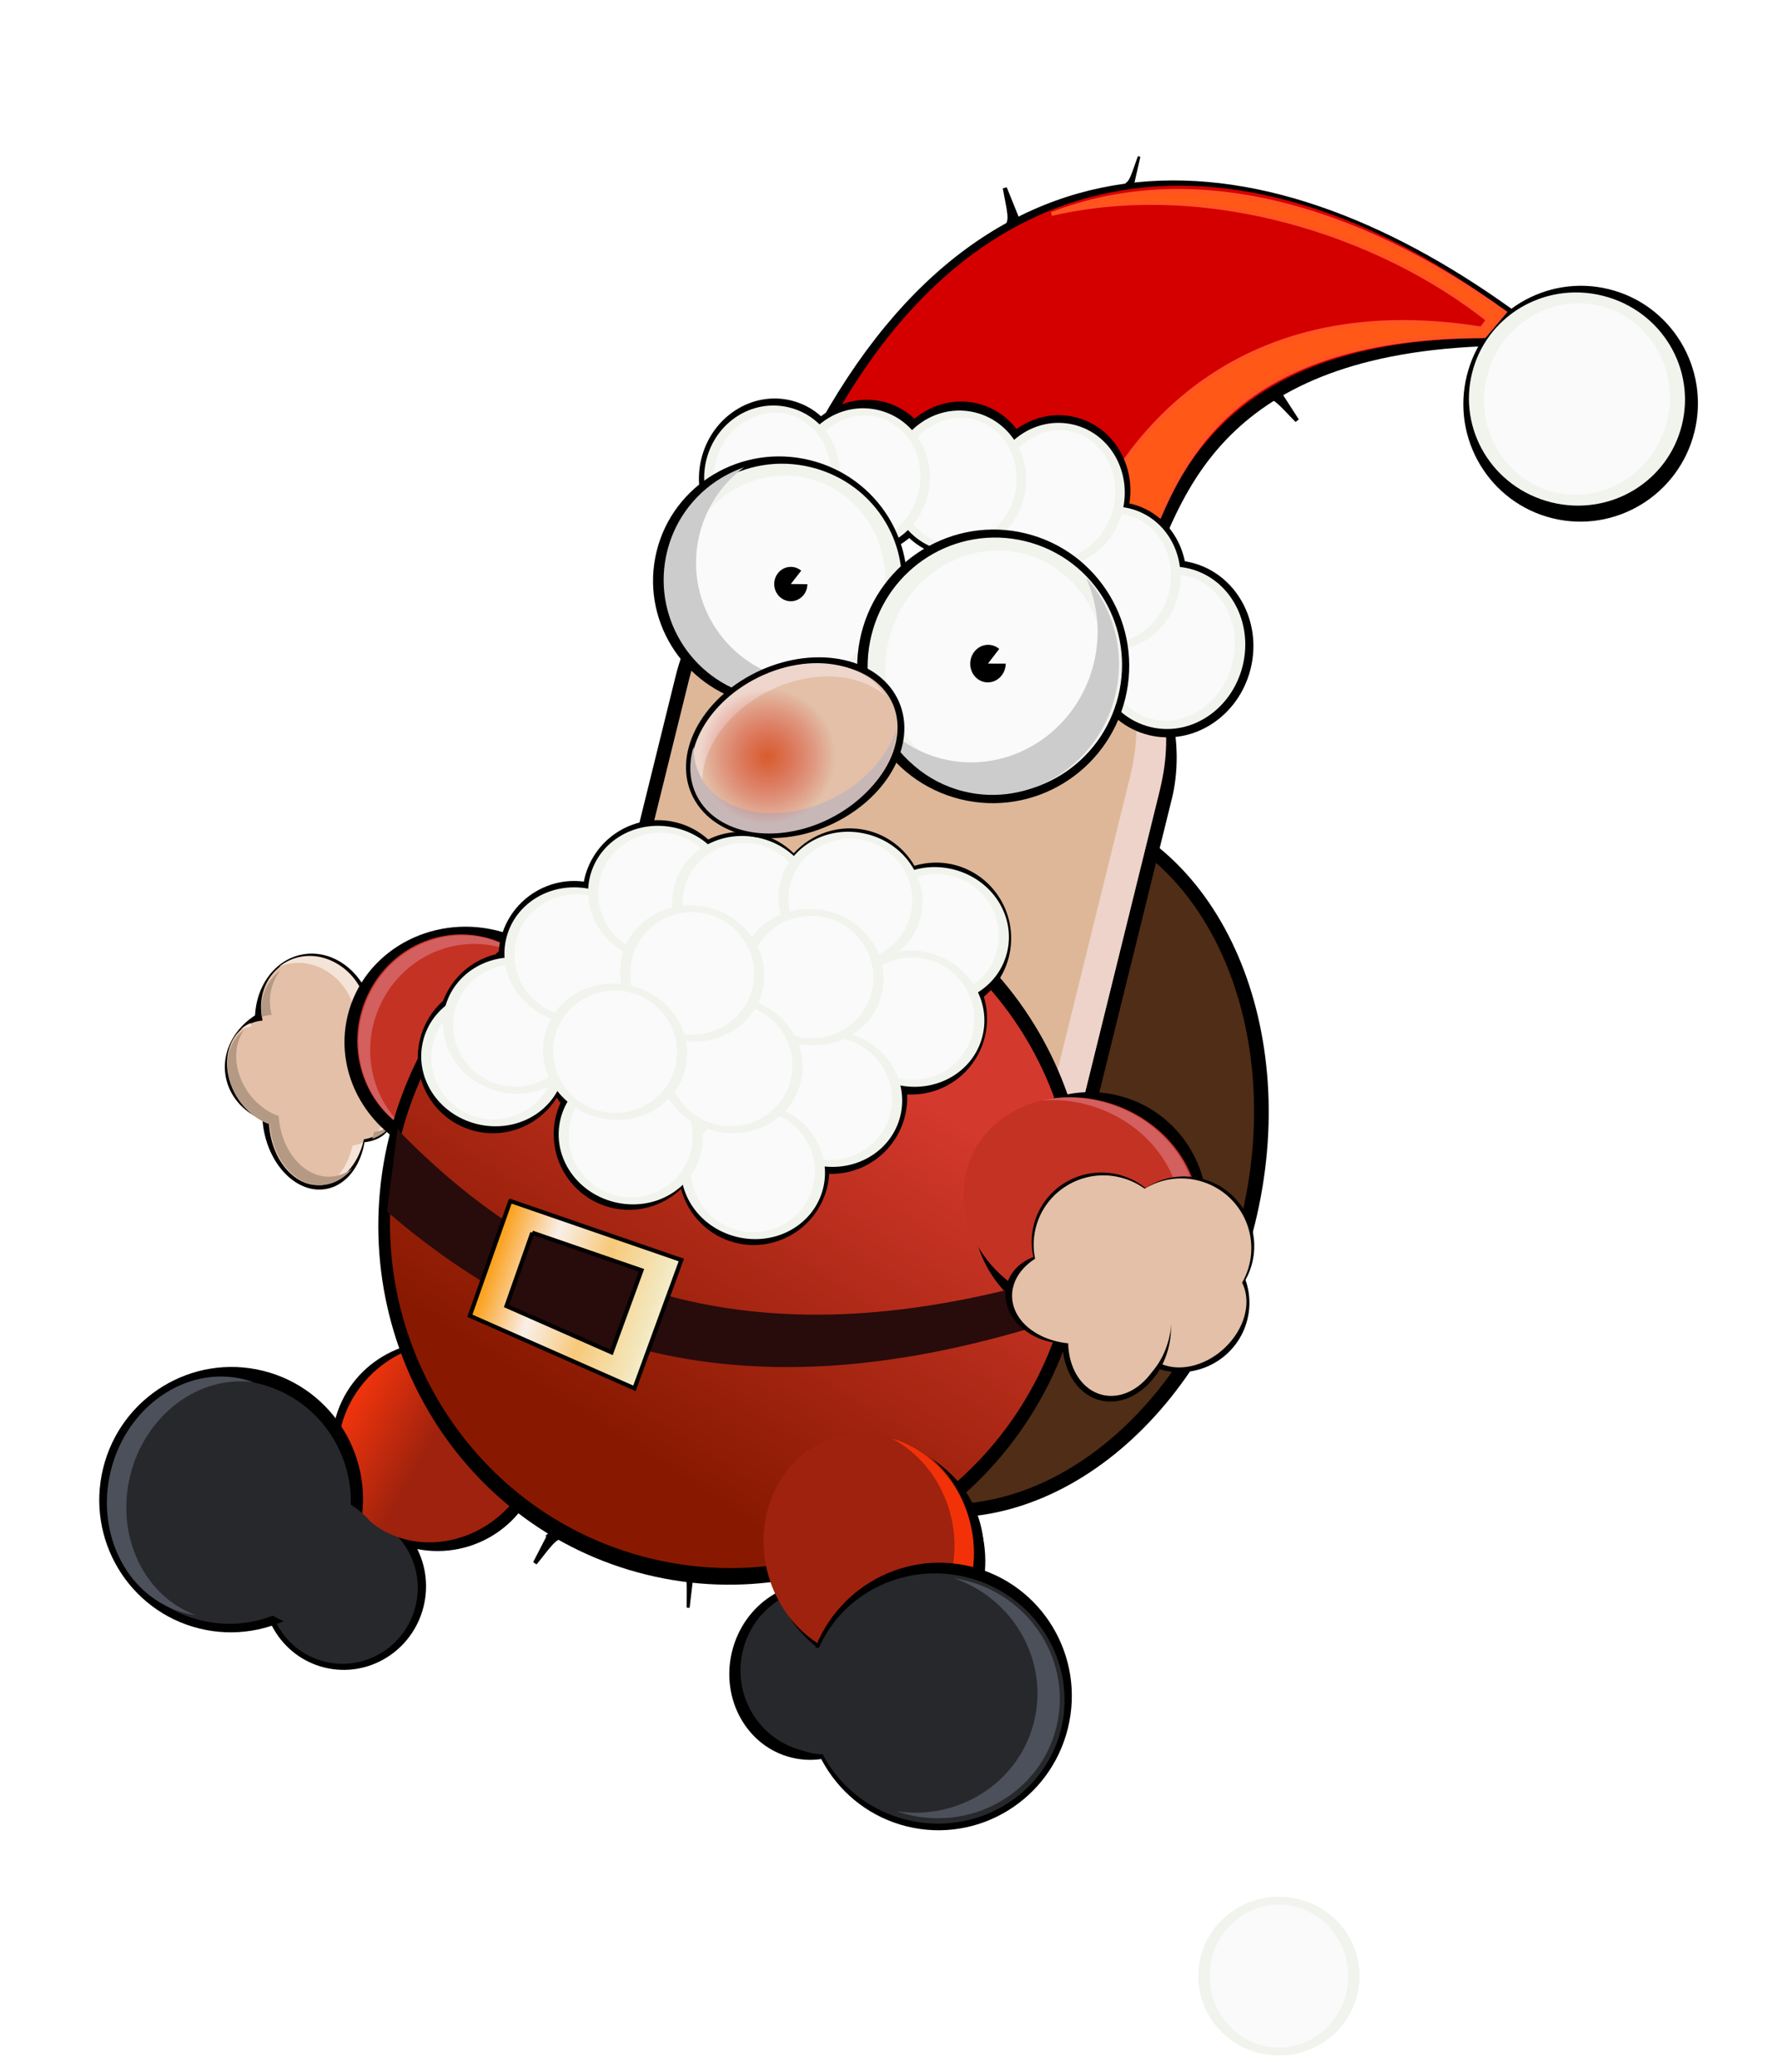 <?xml version="1.0" encoding="UTF-8" standalone="no"?>
<!-- Created with Inkscape (http://www.inkscape.org/) -->
<svg
    xmlns:inkscape="http://www.inkscape.org/namespaces/inkscape"
    xmlns:rdf="http://www.w3.org/1999/02/22-rdf-syntax-ns#"
    xmlns="http://www.w3.org/2000/svg"
    xmlns:sodipodi="http://sodipodi.sourceforge.net/DTD/sodipodi-0.dtd"
    xmlns:cc="http://creativecommons.org/ns#"
    xmlns:xlink="http://www.w3.org/1999/xlink"
    xmlns:dc="http://purl.org/dc/elements/1.1/"
    xmlns:svg="http://www.w3.org/2000/svg"
    xmlns:ns1="http://sozi.baierouge.fr"
    id="svg2"
    sodipodi:docname="weihnachtsmann.svg"
    viewBox="0 0 588.38 685.33"
    sodipodi:version="0.32"
    version="1.1"
    inkscape:output_extension="org.inkscape.output.svg.inkscape"
    inkscape:version="0.47 r22583"
  >
  <defs
      id="defs4"
    >
    <filter
        id="filter3412"
        height="1.694"
        width="1.629"
        color-interpolation-filters="sRGB"
        y="-.347"
        x="-.315"
        inkscape:collect="always"
      >
      <feGaussianBlur
          id="feGaussianBlur3414"
          stdDeviation="2.847"
          inkscape:collect="always"
      />
    </filter
    >
    <linearGradient
        id="linearGradient3077"
        y2="223.03"
        gradientUnits="userSpaceOnUse"
        x2="629.83"
        y1="215.6"
        x1="597.79"
        inkscape:collect="always"
      >
      <stop
          id="stop3548"
          style="stop-color:#9e220d"
          offset="0"
      />
      <stop
          id="stop3550"
          style="stop-color:#ec330d"
          offset="1"
      />
    </linearGradient
    >
    <linearGradient
        id="linearGradient3079"
        y2="255.14"
        gradientUnits="userSpaceOnUse"
        x2="580.13"
        y1="197.16"
        x1="608.62"
        inkscape:collect="always"
      >
      <stop
          id="stop3369"
          style="stop-color:#d4392d"
          offset="0"
      />
      <stop
          id="stop3371"
          style="stop-color:#881900"
          offset="1"
      />
    </linearGradient
    >
    <linearGradient
        id="linearGradient3081"
        y2="367.9"
        gradientUnits="userSpaceOnUse"
        x2="419.07"
        y1="363.97"
        x1="374.5"
        inkscape:collect="always"
      >
      <stop
          id="stop3566"
          style="stop-color:#fba220"
          offset="0"
      />
      <stop
          id="stop3574"
          style="stop-color:#f9efe9"
          offset=".282"
      />
      <stop
          id="stop3572"
          style="stop-color:#f7c97a"
          offset=".579"
      />
      <stop
          id="stop3568"
          style="stop-color:#f3f1d4"
          offset="1"
      />
    </linearGradient
    >
    <radialGradient
        id="radialGradient3083"
        gradientUnits="userSpaceOnUse"
        cy="276.82"
        cx="530.08"
        gradientTransform="matrix(1 7.3477e-8 -6.6642e-8 .907 0 25.75)"
        r="10.859"
        inkscape:collect="always"
      >
      <stop
          id="stop3306"
          style="stop-color:#d43800"
          offset="0"
      />
      <stop
          id="stop3308"
          style="stop-color:#d40000;stop-opacity:0"
          offset="1"
      />
    </radialGradient
    >
  </defs
  >
  <sodipodi:namedview
      id="base"
      bordercolor="#666666"
      inkscape:pageshadow="2"
      inkscape:window-y="26"
      pagecolor="#ffffff"
      inkscape:window-height="726"
      inkscape:window-maximized="1"
      inkscape:zoom="0.70000001"
      inkscape:window-x="0"
      showgrid="false"
      borderopacity="1.0"
      inkscape:current-layer="layer1"
      inkscape:cx="349.80618"
      inkscape:cy="330.88699"
      inkscape:window-width="1280"
      inkscape:pageopacity="0.0"
      inkscape:document-units="px"
  />
  <g
      id="layer1"
      inkscape:label="Ebene 1"
      inkscape:groupmode="layer"
      transform="translate(-100.8 -46.468)"
    >
    <path
        id="path3271"
        sodipodi:rx="35.607876"
        sodipodi:ry="52.527931"
        style="stroke-linejoin:round;stroke:#f1f3ed;stroke-linecap:round;stroke-width:5.423;fill:#fafafb"
        sodipodi:type="arc"
        d="m629.83 223.03c0 29.01-15.942 52.528-35.608 52.528s-35.608-23.518-35.608-52.528 15.942-52.528 35.608-52.528 35.608 23.518 35.608 52.528z"
        transform="matrix(.696 0 0 .475 110.2 594.15)"
        sodipodi:cy="223.02695"
        sodipodi:cx="594.22223"
    />
    <g
        id="g3435"
        transform="matrix(1.328 .328 -.328 1.328 -268.85 -253.17)"
      >
      <path
          id="path2453"
          sodipodi:rx="35.607876"
          sodipodi:ry="52.527931"
          style="fill:#000000"
          sodipodi:type="arc"
          d="m629.83 223.03c0 29.01-15.942 52.528-35.608 52.528s-35.608-23.518-35.608-52.528 15.942-52.528 35.608-52.528 35.608 23.518 35.608 52.528z"
          transform="matrix(.796 0 0 .543 236.3 29.89)"
          sodipodi:cy="223.02695"
          sodipodi:cx="594.22223"
      />
      <path
          id="path2475"
          sodipodi:nodetypes="ccccc"
          style="fill-rule:evenodd;stroke:#000000;stroke-width:1px;fill:#000000"
          d="m530.32 207.87c21.367-93.36 90.538-102.57 160.61-73.236l-2.525 6.566c-65.956 16.969-67.583 53.113-70.711 75.256l-87.378-8.586z"
      />
      <path
          id="path2482"
          sodipodi:nodetypes="ccccc"
          style="fill-rule:evenodd;stroke:#d40000;stroke-width:.935px;fill:#d40000"
          d="m533.33 205.78c19.965-87.263 86.617-99.435 152.09-72.016l-3.37 7.155c-61.627 15.861-64.158 52.188-67.08 72.886l-81.644-8.025z"
      />
      <path
          id="path2484"
          style="fill-rule:evenodd;stroke:#ff5324;stroke-width:.913px;fill:#ff5817"
          d="m625.9 121.48c-19.064 0.234-36.793 5.134-51.79 15.655 34.62-17.515 78.391-14.235 108.55-0.421l-1 2.374c-62.846 5.217-77.854 50.054-81.044 69.802l15.127 1.412c2.923-19.75 5.435-54.427 67.073-69.561l3.376-6.821c-20.465-8.176-41.057-12.676-60.291-12.44z"
      />
      <path
          id="path2489"
          sodipodi:rx="35.607876"
          sodipodi:ry="52.527931"
          style="stroke-linejoin:round;stroke:#f1f3ed;stroke-linecap:round;stroke-width:5.423;fill:#fafafb"
          sodipodi:type="arc"
          d="m629.83 223.03c0 29.01-15.942 52.528-35.608 52.528s-35.608-23.518-35.608-52.528 15.942-52.528 35.608-52.528 35.608 23.518 35.608 52.528z"
          transform="matrix(.682 0 0 .466 302.91 46.179)"
          sodipodi:cy="223.02695"
          sodipodi:cx="594.22223"
      />
      <path
          id="path3269"
          sodipodi:rx="35.607876"
          sodipodi:ry="52.527931"
          style="stroke:#000000;stroke-width:1.936;fill:#502d16"
          sodipodi:type="arc"
          d="m629.83 223.03c0 29.01-15.942 52.528-35.608 52.528s-35.608-23.518-35.608-52.528 15.942-52.528 35.608-52.528 35.608 23.518 35.608 52.528z"
          transform="matrix(1.843 0 0 1.647 -482.16 -4.849)"
          sodipodi:cy="223.02695"
          sodipodi:cx="594.22223"
      />
      <g
          id="g3339"
          transform="matrix(1.153 0 0 1 -84.405 0)"
        >
        <rect
            id="rect3332"
            style="stroke-linejoin:round;stroke:#000000;stroke-linecap:round;stroke-width:2.9;fill:#deb798"
            rx="13.571"
            ry="27.857"
            height="155.71"
            width="104.29"
            y="239.51"
            x="519.29"
        />
        <path
            id="rect3334"
            style="stroke-width:0;fill:#eed3ca"
            d="m606.75 238.08c5.061 3.691 8.664 14.112 8.664 26.438v100c0 15.433-5.681 27.844-12.747 27.844h-69.844c1.276 0.93 2.63 1.438 4.053 1.438h72.517c7.066 0 12.747-12.442 12.747-27.875v-100c0-15.433-5.681-27.844-12.747-27.844h-2.643z"
        />
      </g
      >
      <g
          id="g3283"
          transform="translate(200.52 3.03)"
        >
        <path
            id="path2465"
            sodipodi:rx="35.607876"
            sodipodi:ry="52.527931"
            style="fill:#000000"
            sodipodi:type="arc"
            d="m629.83 223.03c0 29.01-15.942 52.528-35.608 52.528s-35.608-23.518-35.608-52.528 15.942-52.528 35.608-52.528 35.608 23.518 35.608 52.528z"
            transform="matrix(.564 0 0 .409 91.461 138.09)"
            sodipodi:cy="223.02695"
            sodipodi:cx="594.22223"
        />
        <path
            id="path3273"
            sodipodi:rx="35.607876"
            sodipodi:ry="52.527931"
            style="fill:#000000"
            sodipodi:type="arc"
            d="m629.83 223.03c0 29.01-15.942 52.528-35.608 52.528s-35.608-23.518-35.608-52.528 15.942-52.528 35.608-52.528 35.608 23.518 35.608 52.528z"
            transform="matrix(.498 0 0 .359 95.064 119.21)"
            sodipodi:cy="223.02695"
            sodipodi:cx="594.22223"
        />
        <path
            id="path3275"
            sodipodi:rx="35.607876"
            sodipodi:ry="52.527931"
            style="fill:#000000"
            sodipodi:type="arc"
            d="m629.83 223.03c0 29.01-15.942 52.528-35.608 52.528s-35.608-23.518-35.608-52.528 15.942-52.528 35.608-52.528 35.608 23.518 35.608 52.528z"
            transform="matrix(.498 0 0 .359 71.326 121.67)"
            sodipodi:cy="223.02695"
            sodipodi:cx="594.22223"
        />
        <path
            id="path3277"
            sodipodi:rx="35.607876"
            sodipodi:ry="52.527931"
            style="fill:#000000"
            sodipodi:type="arc"
            d="m629.83 223.03c0 29.01-15.942 52.528-35.608 52.528s-35.608-23.518-35.608-52.528 15.942-52.528 35.608-52.528 35.608 23.518 35.608 52.528z"
            transform="matrix(.498 0 0 .359 49.103 126.72)"
            sodipodi:cy="223.02695"
            sodipodi:cx="594.22223"
        />
        <path
            id="path3279"
            sodipodi:rx="35.607876"
            sodipodi:ry="52.527931"
            style="fill:#000000"
            sodipodi:type="arc"
            d="m629.83 223.03c0 29.01-15.942 52.528-35.608 52.528s-35.608-23.518-35.608-52.528 15.942-52.528 35.608-52.528 35.608 23.518 35.608 52.528z"
            transform="matrix(.498 0 0 .359 27.384 131.77)"
            sodipodi:cy="223.02695"
            sodipodi:cx="594.22223"
        />
        <path
            id="path3281"
            sodipodi:rx="35.607876"
            sodipodi:ry="52.527931"
            style="fill:#000000"
            sodipodi:type="arc"
            d="m629.83 223.03c0 29.01-15.942 52.528-35.608 52.528s-35.608-23.518-35.608-52.528 15.942-52.528 35.608-52.528 35.608 23.518 35.608 52.528z"
            transform="matrix(.498 0 0 .359 113.25 136.32)"
            sodipodi:cy="223.02695"
            sodipodi:cx="594.22223"
        />
      </g
      >
      <path
          id="path3291"
          sodipodi:rx="35.607876"
          sodipodi:ry="52.527931"
          style="stroke-linejoin:round;stroke:#f1f3ed;stroke-linecap:round;stroke-width:5.423;fill:#fafafb"
          sodipodi:type="arc"
          d="m629.83 223.03c0 29.01-15.942 52.528-35.608 52.528s-35.608-23.518-35.608-52.528 15.942-52.528 35.608-52.528 35.608 23.518 35.608 52.528z"
          transform="matrix(.474 0 0 .357 345.34 152.49)"
          sodipodi:cy="223.02695"
          sodipodi:cx="594.22223"
      />
      <path
          id="path3293"
          sodipodi:rx="35.607876"
          sodipodi:ry="52.527931"
          style="stroke-linejoin:round;stroke:#f1f3ed;stroke-linecap:round;stroke-width:5.423;fill:#fafafb"
          sodipodi:type="arc"
          d="m629.83 223.03c0 29.01-15.942 52.528-35.608 52.528s-35.608-23.518-35.608-52.528 15.942-52.528 35.608-52.528 35.608 23.518 35.608 52.528z"
          transform="matrix(.428 0 0 .316 355.19 148.71)"
          sodipodi:cy="223.02695"
          sodipodi:cx="594.22223"
      />
      <path
          id="path3295"
          sodipodi:rx="35.607876"
          sodipodi:ry="52.527931"
          style="stroke-linejoin:round;stroke:#f1f3ed;stroke-linecap:round;stroke-width:5.423;fill:#fafafb"
          sodipodi:type="arc"
          d="m629.83 223.03c0 29.01-15.942 52.528-35.608 52.528s-35.608-23.518-35.608-52.528 15.942-52.528 35.608-52.528 35.608 23.518 35.608 52.528z"
          transform="matrix(.428 0 0 .316 337.26 132.29)"
          sodipodi:cy="223.02695"
          sodipodi:cx="594.22223"
      />
      <path
          id="path3297"
          sodipodi:rx="35.607876"
          sodipodi:ry="52.527931"
          style="stroke-linejoin:round;stroke:#f1f3ed;stroke-linecap:round;stroke-width:5.423;fill:#fafafb"
          sodipodi:type="arc"
          d="m629.83 223.03c0 29.01-15.942 52.528-35.608 52.528s-35.608-23.518-35.608-52.528 15.942-52.528 35.608-52.528 35.608 23.518 35.608 52.528z"
          transform="matrix(.428 0 0 .31 313.35 136.14)"
          sodipodi:cy="223.02695"
          sodipodi:cx="594.22223"
      />
      <path
          id="path3299"
          sodipodi:rx="35.607876"
          sodipodi:ry="52.527931"
          style="stroke-linejoin:round;stroke:#f1f3ed;stroke-linecap:round;stroke-width:5.423;fill:#fafafb"
          sodipodi:type="arc"
          d="m629.83 223.03c0 29.01-15.942 52.528-35.608 52.528s-35.608-23.518-35.608-52.528 15.942-52.528 35.608-52.528 35.608 23.518 35.608 52.528z"
          transform="matrix(.428 0 0 .31 290.62 141.19)"
          sodipodi:cy="223.02695"
          sodipodi:cx="594.22223"
      />
      <path
          id="path3301"
          sodipodi:rx="35.607876"
          sodipodi:ry="52.527931"
          style="stroke-linejoin:round;stroke:#f1f3ed;stroke-linecap:round;stroke-width:5.423;fill:#fafafb"
          sodipodi:type="arc"
          d="m629.83 223.03c0 29.01-15.942 52.528-35.608 52.528s-35.608-23.518-35.608-52.528 15.942-52.528 35.608-52.528 35.608 23.518 35.608 52.528z"
          transform="matrix(.428 0 0 .31 269.41 145.74)"
          sodipodi:cy="223.02695"
          sodipodi:cx="594.22223"
      />
      <path
          id="path2457"
          sodipodi:rx="35.607876"
          sodipodi:ry="52.527931"
          style="fill:#000000"
          sodipodi:type="arc"
          d="m629.83 223.03c0 29.01-15.942 52.528-35.608 52.528s-35.608-23.518-35.608-52.528 15.942-52.528 35.608-52.528 35.608 23.518 35.608 52.528z"
          transform="matrix(.863 0 0 .576 18.88 110.72)"
          sodipodi:cy="223.02695"
          sodipodi:cx="594.22223"
      />
      <path
          id="path3318"
          sodipodi:rx="35.607876"
          sodipodi:ry="52.527931"
          style="stroke-linejoin:round;stroke:#f1f3ed;stroke-linecap:round;stroke-width:5.423;fill:#fafafb"
          sodipodi:type="arc"
          d="m629.83 223.03c0 29.01-15.942 52.528-35.608 52.528s-35.608-23.518-35.608-52.528 15.942-52.528 35.608-52.528 35.608 23.518 35.608 52.528z"
          transform="matrix(.75 0 0 .513 86.698 124.45)"
          sodipodi:cy="223.02695"
          sodipodi:cx="594.22223"
      />
      <path
          id="path3320"
          sodipodi:rx="4.2931485"
          sodipodi:ry="4.5456867"
          style="stroke-width:0;fill:#000000"
          sodipodi:type="arc"
          d="m586.89 244.15c0.181 2.503-1.589 4.688-3.953 4.88-2.364 0.192-4.427-1.682-4.608-4.185-0.181-2.503 1.589-4.688 3.953-4.88 0.968-0.079 1.933 0.193 2.736 0.769l-2.408 3.763z"
          transform="matrix(.923 -.144 .147 .902 -39.331 102.48)"
          sodipodi:cy="244.49269"
          sodipodi:cx="582.60547"
          sodipodi:end="11.59114"
          sodipodi:start="6.2067579"
      />
      <path
          id="path2455"
          sodipodi:rx="35.607876"
          sodipodi:ry="52.527931"
          style="fill:#000000"
          sodipodi:type="arc"
          d="m629.83 223.03c0 29.01-15.942 52.528-35.608 52.528s-35.608-23.518-35.608-52.528 15.942-52.528 35.608-52.528 35.608 23.518 35.608 52.528z"
          transform="matrix(.923 0 0 .63 38.174 106.2)"
          sodipodi:cy="223.02695"
          sodipodi:cx="594.22223"
      />
      <path
          id="path3307"
          sodipodi:rx="35.607876"
          sodipodi:ry="52.527931"
          style="stroke-linejoin:round;stroke:#f1f3ed;stroke-linecap:round;stroke-width:5.423;fill:#fafafb"
          sodipodi:type="arc"
          d="m629.83 223.03c0 29.01-15.942 52.528-35.608 52.528s-35.608-23.518-35.608-52.528 15.942-52.528 35.608-52.528 35.608 23.518 35.608 52.528z"
          transform="matrix(.802 0 0 .561 110.42 121.34)"
          sodipodi:cy="223.02695"
          sodipodi:cx="594.22223"
      />
      <path
          id="path3311"
          style="stroke-width:0;fill:#cccccc"
          d="m603.25 220.49c4.26 5.376 6.824 12.264 6.824 19.764-0 17.183-13.441 31.115-29.988 31.115-5.978 0-11.563-1.814-16.241-4.949 5.5 6.919 13.823 11.35 23.131 11.351 16.548 0 29.988-13.965 29.988-31.148 0-10.959-5.464-20.585-13.715-26.133z"
      />
      <path
          id="path3316"
          sodipodi:rx="4.2931485"
          sodipodi:ry="4.5456867"
          style="stroke-width:0;fill:#000000"
          sodipodi:type="arc"
          d="m586.89 244.15c0.181 2.503-1.589 4.688-3.953 4.88-2.364 0.192-4.427-1.682-4.608-4.185-0.181-2.503 1.589-4.688 3.953-4.88 0.968-0.079 1.933 0.193 2.736 0.769l-2.408 3.763z"
          transform="matrix(.987 -.158 .158 .987 -28.413 97.095)"
          sodipodi:cy="244.49269"
          sodipodi:cx="582.60547"
          sodipodi:end="11.59114"
          sodipodi:start="6.2067579"
      />
      <path
          id="path3327"
          style="stroke-width:0;fill:#cccccc"
          d="m516.6 214.44c-4.088 4.974-6.549 11.346-6.549 18.286 0 15.898 12.898 28.787 28.778 28.787 5.737 0 11.097-1.679 15.586-4.579-5.278 6.402-13.265 10.501-22.198 10.501-15.88 0-28.778-12.92-28.778-28.817 0-10.139 5.244-19.045 13.161-24.177z"
      />
      <g
          id="g3630"
          transform="matrix(.916 -0.401 0.401 .916 -111.99 230.27)"
        >
        <path
            id="path3622"
            sodipodi:rx="35.607876"
            sodipodi:ry="52.527931"
            style="fill:#000000"
            sodipodi:type="arc"
            d="m629.83 223.03c0 29.01-15.942 52.528-35.608 52.528s-35.608-23.518-35.608-52.528 15.942-52.528 35.608-52.528 35.608 23.518 35.608 52.528z"
            transform="matrix(.404 0 0 .32 217.09 281.01)"
            sodipodi:cy="223.02695"
            sodipodi:cx="594.22223"
        />
        <path
            id="path3624"
            sodipodi:rx="35.607876"
            sodipodi:ry="52.527931"
            style="fill:#000000"
            sodipodi:type="arc"
            d="m629.83 223.03c0 29.01-15.942 52.528-35.608 52.528s-35.608-23.518-35.608-52.528 15.942-52.528 35.608-52.528 35.608 23.518 35.608 52.528z"
            transform="matrix(.475 0 0 .281 168.38 298.74)"
            sodipodi:cy="223.02695"
            sodipodi:cx="594.22223"
        />
        <path
            id="path3626"
            sodipodi:rx="35.607876"
            sodipodi:ry="52.527931"
            style="fill:#000000"
            sodipodi:type="arc"
            d="m629.83 223.03c0 29.01-15.942 52.528-35.608 52.528s-35.608-23.518-35.608-52.528 15.942-52.528 35.608-52.528 35.608 23.518 35.608 52.528z"
            transform="matrix(.347 0 0 .32 246.76 304.25)"
            sodipodi:cy="223.02695"
            sodipodi:cx="594.22223"
        />
        <path
            id="path3628"
            sodipodi:rx="35.607876"
            sodipodi:ry="52.527931"
            style="fill:#000000"
            sodipodi:type="arc"
            d="m629.83 223.03c0 29.01-15.942 52.528-35.608 52.528s-35.608-23.518-35.608-52.528 15.942-52.528 35.608-52.528 35.608 23.518 35.608 52.528z"
            transform="matrix(.182 -.208 .241 .21 295.98 446.36)"
            sodipodi:cy="223.02695"
            sodipodi:cx="594.22223"
        />
      </g
      >
      <path
          id="path2522"
          style="fill:#e3c0a7"
          d="m445.91 354.09c-3.288 0.028-6.454 1.311-8.75 3.844-3.524 3.887-3.922 9.587-1.469 14.281-5.371 1.789-7.748 7.76-5.281 13.938 2.185 5.473 7.47 9.402 12.75 9.906 2.505 8.083 9.314 13.22 15.406 11.5 4.96-1.4 7.964-6.919 7.781-13.344 5.612-2.27 8.311-10.097 6.062-18.062-2.016-7.139-7.362-12.08-12.75-12.312-1.592-4.225-4.987-7.447-8.844-8.844-0.233-0.091-0.452-0.173-0.688-0.25-0.041-0.012-0.084-0.019-0.125-0.031-1.344-0.426-2.731-0.637-4.094-0.625z"
      />
      <path
          id="path3308"
          style="fill:#f4e3d7"
          d="m445.88 353.95c-3.288 0.028-6.454 1.311-8.75 3.844-0.255 0.281-0.496 0.576-0.719 0.875 2.077-1.587 4.589-2.416 7.188-2.438 1.363-0.011 2.749 0.199 4.094 0.625 0.041 0.012 0.084 0.019 0.125 0.031 0.236 0.077 0.454 0.159 0.688 0.25 3.857 1.397 7.252 4.619 8.844 8.844 5.388 0.233 10.734 5.173 12.75 12.312 1.594 5.645 0.683 11.204-1.969 14.781 4.349-3.077 6.24-10.014 4.25-17.062-2.016-7.139-7.362-12.08-12.75-12.312-1.592-4.225-4.987-7.447-8.844-8.844-0.233-0.091-0.452-0.173-0.688-0.25-0.041-0.012-0.084-0.019-0.125-0.031-1.344-0.426-2.731-0.637-4.094-0.625zm-12.906 19.562c-0.737 0.567-1.387 1.241-1.906 2 0.691-0.475 1.464-0.874 2.312-1.156-0.147-0.281-0.28-0.556-0.406-0.844zm33.344 21.5c-0.693 0.557-1.456 1.01-2.281 1.344 0.107 3.773-0.908 7.221-2.75 9.719 3.079-2.203 4.941-6.324 5.031-11.062z"
      />
      <path
          id="path2533"
          style="fill:#b49984"
          d="m436.95 359.39c-2.768 3.379-3.27 7.937-1.666 11.999 0.663-0.428 1.398-0.781 2.2-1.041-1.873-3.49-2.087-7.541-0.534-10.959zm-5.061 16.101c-2.343 2.703-2.977 6.795-1.258 10.989 2.198 5.361 7.515 9.21 12.826 9.704 2.52 7.918 9.369 12.95 15.498 11.265 2.847-0.783 5.046-2.898 6.382-5.724-1.271 1.561-2.907 2.713-4.841 3.245-6.129 1.685-12.978-3.347-15.498-11.265-5.311-0.494-10.628-4.343-12.826-9.704-1.251-3.052-1.272-6.06-0.283-8.51zm40.396 13.408c-1.071 1.339-2.397 2.384-3.961 3 0.017 0.585-0.026 1.147-0.063 1.714 1.727-1.076 3.094-2.705 4.024-4.714z"
      />
      <g
          id="g3414"
          transform="matrix(1.063 0 0 1 35.092 -12)"
        >
        <path
            id="path3349"
            sodipodi:rx="35.607876"
            sodipodi:ry="52.527931"
            style="fill:#000000"
            sodipodi:type="arc"
            d="m629.83 223.03c0 29.01-15.942 52.528-35.608 52.528s-35.608-23.518-35.608-52.528 15.942-52.528 35.608-52.528 35.608 23.518 35.608 52.528z"
            transform="matrix(.796 0 0 .543 -49.296 256.91)"
            sodipodi:cy="223.02695"
            sodipodi:cx="594.22223"
        />
        <g
            id="g3408"
            inkscape:transform-center-x="-151.51324"
            inkscape:transform-center-y="48.66808"
            transform="matrix(-.902 -.186 .169 -.956 723.36 970.16)"
          >
          <path
              id="path3410"
              sodipodi:rx="35.607876"
              sodipodi:ry="52.527931"
              style="fill:#c43223"
              sodipodi:type="arc"
              d="m629.83 223.03c0 29.01-15.942 52.528-35.608 52.528s-35.608-23.518-35.608-52.528 15.942-52.528 35.608-52.528 35.608 23.518 35.608 52.528z"
              transform="matrix(.706 0 0 .496 15.767 425.03)"
              sodipodi:cy="223.02695"
              sodipodi:cx="594.22223"
          />
          <path
              id="path3412"
              style="fill:#d35f5f"
              d="m438.02 509.74c10.674 3.003 18.531 13.116 18.531 25.125-0 14.372-11.258 26.031-25.125 26.031-1.029 0-2.034-0.063-3.031-0.188 2.101 0.591 4.313 0.906 6.594 0.906 13.867 0 25.125-11.659 25.125-26.031 0-13.31-9.653-24.292-22.094-25.844z"
          />
        </g
        >
      </g
      >
      <path
          id="path3385"
          sodipodi:rx="35.607876"
          sodipodi:ry="52.527931"
          style="fill:#000000"
          sodipodi:type="arc"
          d="m629.83 223.03c0 29.01-15.942 52.528-35.608 52.528s-35.608-23.518-35.608-52.528 15.942-52.528 35.608-52.528 35.608 23.518 35.608 52.528z"
          transform="matrix(.716 0 0 .482 75.884 354.53)"
          sodipodi:cy="223.02695"
          sodipodi:cx="594.22223"
      />
      <path
          id="path2473"
          sodipodi:rx="35.607876"
          sodipodi:ry="52.527931"
          style="fill:#000000"
          sodipodi:type="arc"
          d="m629.83 223.03c0 29.01-15.942 52.528-35.608 52.528s-35.608-23.518-35.608-52.528 15.942-52.528 35.608-52.528 35.608 23.518 35.608 52.528z"
          transform="matrix(.554 0 0 .382 158.52 415.24)"
          sodipodi:cy="223.02695"
          sodipodi:cx="594.22223"
      />
      <path
          id="path3442"
          sodipodi:rx="35.607876"
          sodipodi:ry="52.527931"
          style="fill:#27282c"
          sodipodi:type="arc"
          d="m629.83 223.03c0 29.01-15.942 52.528-35.608 52.528s-35.608-23.518-35.608-52.528 15.942-52.528 35.608-52.528 35.608 23.518 35.608 52.528z"
          transform="matrix(.508 0 0 .348 185.58 423.21)"
          sodipodi:cy="223.02695"
          sodipodi:cx="594.22223"
      />
      <path
          id="path3539"
          sodipodi:rx="35.607876"
          sodipodi:ry="52.527931"
          style="fill:url(#linearGradient3077)"
          sodipodi:type="arc"
          d="m629.83 223.03c0 29.01-15.942 52.528-35.608 52.528s-35.608-23.518-35.608-52.528 15.942-52.528 35.608-52.528 35.608 23.518 35.608 52.528z"
          transform="matrix(-.543 -.354 -.261 .403 882.25 581.56)"
          sodipodi:cy="223.02695"
          sodipodi:cx="594.22223"
      />
      <path
          id="path2459"
          sodipodi:rx="35.607876"
          sodipodi:ry="52.527931"
          style="fill:#000000"
          sodipodi:type="arc"
          d="m629.83 223.03c0 29.01-15.942 52.528-35.608 52.528s-35.608-23.518-35.608-52.528 15.942-52.528 35.608-52.528 35.608 23.518 35.608 52.528z"
          transform="matrix(2.406 0 0 1.676 -871.9 18.2)"
          sodipodi:cy="223.02695"
          sodipodi:cx="594.22223"
      />
      <path
          id="path3345"
          sodipodi:rx="35.607876"
          sodipodi:ry="52.527931"
          style="fill:url(#linearGradient3079)"
          sodipodi:type="arc"
          d="m629.83 223.03c0 29.01-15.942 52.528-35.608 52.528s-35.608-23.518-35.608-52.528 15.942-52.528 35.608-52.528 35.608 23.518 35.608 52.528z"
          transform="matrix(2.325 0 0 1.601 -823.93 34.827)"
          sodipodi:cy="223.02695"
          sodipodi:cx="594.22223"
      />
      <path
          id="path3347"
          sodipodi:rx="35.607876"
          sodipodi:ry="52.527931"
          style="fill:#000000"
          sodipodi:type="arc"
          d="m629.83 223.03c0 29.01-15.942 52.528-35.608 52.528s-35.608-23.518-35.608-52.528 15.942-52.528 35.608-52.528 35.608 23.518 35.608 52.528z"
          transform="matrix(.796 0 0 .543 167.85 247.63)"
          sodipodi:cy="223.02695"
          sodipodi:cx="594.22223"
      />
      <path
          id="path3383"
          sodipodi:rx="35.607876"
          sodipodi:ry="52.527931"
          style="fill:#000000"
          sodipodi:type="arc"
          d="m629.83 223.03c0 29.01-15.942 52.528-35.608 52.528s-35.608-23.518-35.608-52.528 15.942-52.528 35.608-52.528 35.608 23.518 35.608 52.528z"
          transform="matrix(.726 0 0 .489 179.21 351.95)"
          sodipodi:cy="223.02695"
          sodipodi:cx="594.22223"
      />
      <g
          id="g3394"
          inkscape:transform-center-x="166.58577"
          inkscape:transform-center-y="87.913983"
          transform="matrix(0.903 -.594 .683 .785 -120.48 205.85)"
        >
        <path
            id="path3387"
            sodipodi:rx="35.607876"
            sodipodi:ry="52.527931"
            style="fill:#c43223"
            sodipodi:type="arc"
            d="m629.83 223.03c0 29.01-15.942 52.528-35.608 52.528s-35.608-23.518-35.608-52.528 15.942-52.528 35.608-52.528 35.608 23.518 35.608 52.528z"
            transform="matrix(.706 0 0 .496 15.767 425.03)"
            sodipodi:cy="223.02695"
            sodipodi:cx="594.22223"
        />
        <path
            id="path3389"
            style="fill:#d35f5f"
            d="m438.02 509.74c10.674 3.003 18.531 13.116 18.531 25.125-0 14.372-11.258 26.031-25.125 26.031-1.029 0-2.034-0.063-3.031-0.188 2.101 0.591 4.313 0.906 6.594 0.906 13.867 0 25.125-11.659 25.125-26.031 0-13.31-9.653-24.292-22.094-25.844z"
        />
      </g
      >
      <path
          id="path3560"
          sodipodi:nodetypes="ccccc"
          style="fill-rule:evenodd;stroke:#280b0b;stroke-width:.996px;fill:#280b0b"
          d="m474.28 390.93 2.124 18.574c48.128 24.307 97.001 25.085 156.45-9.644-4.895-1.158-6.204-3.925-6.902-6.965-47.172 24.469-97.04 31.921-151.67-1.964z"
      />
      <g
          id="g3636"
        >
        <path
            id="path3398"
            sodipodi:rx="35.607876"
            sodipodi:ry="52.527931"
            style="fill:#000000"
            sodipodi:type="arc"
            d="m629.83 223.03c0 29.01-15.942 52.528-35.608 52.528s-35.608-23.518-35.608-52.528 15.942-52.528 35.608-52.528 35.608 23.518 35.608 52.528z"
            transform="matrix(.475 0 0 .32 363.21 304.2)"
            sodipodi:cy="223.02695"
            sodipodi:cx="594.22223"
        />
        <path
            id="path3400"
            sodipodi:rx="35.607876"
            sodipodi:ry="52.527931"
            style="fill:#000000"
            sodipodi:type="arc"
            d="m629.83 223.03c0 29.01-15.942 52.528-35.608 52.528s-35.608-23.518-35.608-52.528 15.942-52.528 35.608-52.528 35.608 23.518 35.608 52.528z"
            transform="matrix(.475 0 0 .32 382.85 300.33)"
            sodipodi:cy="223.02695"
            sodipodi:cx="594.22223"
        />
        <path
            id="path3402"
            sodipodi:rx="35.607876"
            sodipodi:ry="52.527931"
            style="fill:#000000"
            sodipodi:type="arc"
            d="m629.83 223.03c0 29.01-15.942 52.528-35.608 52.528s-35.608-23.518-35.608-52.528 15.942-52.528 35.608-52.528 35.608 23.518 35.608 52.528z"
            transform="matrix(.475 0 0 .32 385 313.91)"
            sodipodi:cy="223.02695"
            sodipodi:cx="594.22223"
        />
        <path
            id="path3404"
            sodipodi:rx="35.607876"
            sodipodi:ry="52.527931"
            style="fill:#000000"
            sodipodi:type="arc"
            d="m629.83 223.03c0 29.01-15.942 52.528-35.608 52.528s-35.608-23.518-35.608-52.528 15.942-52.528 35.608-52.528 35.608 23.518 35.608 52.528z"
            transform="matrix(.364 0 0 .204 422.34 345.76)"
            sodipodi:cy="223.02695"
            sodipodi:cx="594.22223"
        />
        <path
            id="path3406"
            sodipodi:rx="35.607876"
            sodipodi:ry="52.527931"
            style="fill:#000000"
            sodipodi:type="arc"
            d="m629.83 223.03c0 29.01-15.942 52.528-35.608 52.528s-35.608-23.518-35.608-52.528 15.942-52.528 35.608-52.528 35.608 23.518 35.608 52.528z"
            transform="matrix(.364 0 0 .32 438.06 324.62)"
            sodipodi:cy="223.02695"
            sodipodi:cx="594.22223"
        />
      </g
      >
      <path
          id="path2463"
          sodipodi:rx="35.607876"
          sodipodi:ry="52.527931"
          style="fill:#000000"
          sodipodi:type="arc"
          d="m629.83 223.03c0 29.01-15.942 52.528-35.608 52.528s-35.608-23.518-35.608-52.528 15.942-52.528 35.608-52.528 35.608 23.518 35.608 52.528z"
          transform="matrix(.895 0 0 .611 -75.751 350.23)"
          sodipodi:cy="223.02695"
          sodipodi:cx="594.22223"
      />
      <path
          id="path3440"
          sodipodi:rx="35.607876"
          sodipodi:ry="52.527931"
          style="fill:#27282c"
          sodipodi:type="arc"
          d="m629.83 223.03c0 29.01-15.942 52.528-35.608 52.528s-35.608-23.518-35.608-52.528 15.942-52.528 35.608-52.528 35.608 23.518 35.608 52.528z"
          transform="matrix(.822 0 0 .561 -32.574 362.01)"
          sodipodi:cy="223.02695"
          sodipodi:cx="594.22223"
      />
      <path
          id="path3461"
          style="fill:#4c505a"
          d="m452.14 457.51c0.816 0 1.621 0.042 2.418 0.125-13.207 1.383-23.57 13.872-23.57 29.031s10.363 27.617 23.57 29c-0.797 0.083-1.602 0.125-2.418 0.125-14.353 0-25.988-13.041-25.988-29.125s11.635-29.156 25.988-29.156z"
      />
      <path
          id="path3422"
          sodipodi:rx="35.607876"
          sodipodi:ry="52.527931"
          style="fill:#000000"
          sodipodi:type="arc"
          d="m629.83 223.03c0 29.01-15.942 52.528-35.608 52.528s-35.608-23.518-35.608-52.528 15.942-52.528 35.608-52.528 35.608 23.518 35.608 52.528z"
          transform="matrix(.564 0 0 .409 267.4 401.86)"
          sodipodi:cy="223.02695"
          sodipodi:cx="594.22223"
      />
      <path
          id="path2471"
          sodipodi:rx="35.607876"
          sodipodi:ry="52.527931"
          style="fill:#27282c"
          sodipodi:type="arc"
          d="m629.83 223.03c0 29.01-15.942 52.528-35.608 52.528s-35.608-23.518-35.608-52.528 15.942-52.528 35.608-52.528 35.608 23.518 35.608 52.528z"
          transform="matrix(.557 0 0 .382 273.79 407)"
          sodipodi:cy="223.02695"
          sodipodi:cx="594.22223"
      />
      <g
          id="g3495"
          transform="translate(285 -79.286)"
        >
        <path
            id="path3486"
            sodipodi:rx="35.607876"
            sodipodi:ry="52.527931"
            style="fill:#000000"
            sodipodi:type="arc"
            d="m629.83 223.03c0 29.01-15.942 52.528-35.608 52.528s-35.608-23.518-35.608-52.528 15.942-52.528 35.608-52.528 35.608 23.518 35.608 52.528z"
            transform="matrix(.609 -.395 .292 .45 -101.04 675.7)"
            sodipodi:cy="223.02695"
            sodipodi:cx="594.22223"
        />
        <path
            id="path3488"
            sodipodi:rx="35.607876"
            sodipodi:ry="52.527931"
            style="fill:#9e220d"
            sodipodi:type="arc"
            d="m629.83 223.03c0 29.01-15.942 52.528-35.608 52.528s-35.608-23.518-35.608-52.528 15.942-52.528 35.608-52.528 35.608 23.518 35.608 52.528z"
            transform="matrix(.592 -.39 .284 .444 -91.703 672.53)"
            sodipodi:cy="223.02695"
            sodipodi:cx="594.22223"
        />
        <path
            id="path3490"
            style="fill:#f23109"
            d="m322.56 513.1c6.66 1.64 12.896 5.971 17.094 12.531 8.236 12.872 5.484 29.524-6.156 37.188-4.229 2.784-9.054 3.98-13.875 3.781 6.399 1.568 13.175 0.69 18.875-3.062 11.641-7.663 14.393-24.347 6.156-37.219-5.238-8.186-13.655-12.86-22.094-13.219z"
        />
      </g
      >
      <path
          id="path3420"
          sodipodi:rx="35.607876"
          sodipodi:ry="52.527931"
          style="fill:#000000"
          sodipodi:type="arc"
          d="m629.83 223.03c0 29.01-15.942 52.528-35.608 52.528s-35.608-23.518-35.608-52.528 15.942-52.528 35.608-52.528 35.608 23.518 35.608 52.528z"
          transform="matrix(.902 0 0 .616 97.636 354.29)"
          sodipodi:cy="223.02695"
          sodipodi:cx="594.22223"
      />
      <g
          id="g3521"
          transform="matrix(.977 0 0 1.063 14.961 -32.067)"
        >
        <g
            id="g3518"
          >
          <path
              id="path2461"
              sodipodi:rx="35.607876"
              sodipodi:ry="52.527931"
              style="fill:#27282c"
              sodipodi:type="arc"
              d="m629.83 223.03c0 29.01-15.942 52.528-35.608 52.528s-35.608-23.518-35.608-52.528 15.942-52.528 35.608-52.528 35.608 23.518 35.608 52.528z"
              transform="matrix(.891 0 0 .541 103.33 372.62)"
              sodipodi:cy="223.02695"
              sodipodi:cx="594.22223"
          />
        </g
        >
        <path
            id="path3446"
            style="fill:#4c505a"
            d="m632.68 465.64c-0.961 0-1.908 0.04-2.846 0.118 15.546 1.302 27.744 13.054 27.744 27.32 0 14.266-12.198 25.989-27.744 27.29 0.938 0.078 1.886 0.118 2.846 0.118 16.895 0 30.59-12.272 30.59-27.408s-13.695-27.437-30.59-27.437z"
        />
      </g
      >
      <path
          id="path3556"
          sodipodi:rx="13.571428"
          sodipodi:ry="12.857142"
          style="stroke-width:0;fill:#27282c"
          sodipodi:type="arc"
          d="m620 499.51c0 7.101-6.076 12.857-13.571 12.857-7.495 0-13.571-5.756-13.571-12.857 0-7.101 6.076-12.857 13.571-12.857 7.495 0 13.571 5.756 13.571 12.857z"
          sodipodi:cy="499.50504"
          sodipodi:cx="606.42859"
      />
      <path
          id="path3558"
          sodipodi:rx="35.607876"
          sodipodi:ry="52.527931"
          style="fill:#27282c"
          sodipodi:type="arc"
          d="m629.83 223.03c0 29.01-15.942 52.528-35.608 52.528s-35.608-23.518-35.608-52.528 15.942-52.528 35.608-52.528 35.608 23.518 35.608 52.528z"
          transform="matrix(.508 0 0 .308 176.58 427.32)"
          sodipodi:cy="223.02695"
          sodipodi:cx="594.22223"
      />
      <g
          id="g3583"
          transform="translate(129.29 50.714)"
        >
        <rect
            id="rect3581"
            style="stroke-width:0;fill:#280b0b"
            transform="rotate(7.184)"
            rx="13.571"
            ry="27.857"
            height="28.571"
            width="37.857"
            y="300.4"
            x="419.22"
        />
        <path
            id="path3562"
            style="fill-rule:evenodd;stroke:#000000;stroke-width:1px;fill:url(#linearGradient3081)"
            d="m375 349.5-2.844 29.281 42.844 7.5 3.562-32.844l-43.56-3.94zm7 6.156 27.812 2.5-2.281 21l-27.34-4.78 1.81-18.72z"
        />
      </g
      >
      <path
          id="path3589"
          style="fill:#000000"
          d="m566.69 292.53c-6.92 0-12.942 3.901-16.031 9.625-2.708-1.604-5.852-2.531-9.219-2.531-4.435 0-8.494 1.595-11.656 4.25-2.549-1.365-5.445-2.156-8.531-2.156-10.065 0-18.25 8.207-18.25 18.344 0 0.306 0.017 0.604 0.031 0.906-9.1 1.029-16.187 8.781-16.188 18.219 0 1.234 0.113 2.459 0.344 3.625-5.509 2.63-9.49 7.952-10.281 14.281-2.02 2.956-3.188 6.518-3.188 10.375 0 10.137 8.153 18.375 18.219 18.375 8.052 0 14.868-5.295 17.281-12.594 0.363 0.373 0.762 0.721 1.156 1.062-0.193 1.068-0.312 2.159-0.312 3.281 0 10.137 8.185 18.344 18.25 18.344 6.447 0 12.101-3.379 15.344-8.469 3.109 5.656 9.099 9.5 15.969 9.5 10.065 0 18.25-8.238 18.25-18.375 0-1.107-0.126-2.197-0.312-3.25 8.244-1.762 14.437-9.144 14.438-17.969 0-1.801-0.269-3.542-0.75-5.188 8.475-1.579 14.906-9.041 14.906-18.031 0-3.412-0.951-6.605-2.562-9.344 2.227-3.045 3.562-6.806 3.562-10.875 0-10.137-8.185-18.375-18.25-18.375-3.355 0-6.486 0.937-9.188 2.531-3.311-3.408-7.927-5.562-13.031-5.562z"
      />
      <path
          id="path3647"
          sodipodi:rx="35.607876"
          sodipodi:ry="52.527931"
          style="fill:#e3c0a7"
          sodipodi:type="arc"
          d="m629.83 223.03c0 29.01-15.942 52.528-35.608 52.528s-35.608-23.518-35.608-52.528 15.942-52.528 35.608-52.528 35.608 23.518 35.608 52.528z"
          transform="matrix(.287 .128 -.128 .241 529.06 257.58)"
          sodipodi:cy="223.02695"
          sodipodi:cx="594.22223"
      />
      <path
          id="path3643"
          sodipodi:rx="35.607876"
          sodipodi:ry="52.527931"
          style="stroke:#000000;stroke-width:3.652;fill:#e3c0a7"
          sodipodi:type="arc"
          d="m629.83 223.03c0 29.01-15.942 52.528-35.608 52.528s-35.608-23.518-35.608-52.528 15.942-52.528 35.608-52.528 35.608 23.518 35.608 52.528z"
          transform="matrix(.343 0 0 .295 450.64 330.64)"
          sodipodi:cy="223.02695"
          sodipodi:cx="594.22223"
      />
      <path
          id="path3653"
          sodipodi:rx="35.607876"
          sodipodi:ry="52.527931"
          style="fill:#e3c0a7"
          sodipodi:type="arc"
          d="m629.83 223.03c0 29.01-15.942 52.528-35.608 52.528s-35.608-23.518-35.608-52.528 15.942-52.528 35.608-52.528 35.608 23.518 35.608 52.528z"
          transform="matrix(.329 -.019 .017 .3 455.83 338.18)"
          sodipodi:cy="223.02695"
          sodipodi:cx="594.22223"
      />
      <path
          id="path3655"
          sodipodi:rx="35.607876"
          sodipodi:ry="52.527931"
          style="fill:#e3c0a7"
          sodipodi:type="arc"
          d="m629.83 223.03c0 29.01-15.942 52.528-35.608 52.528s-35.608-23.518-35.608-52.528 15.942-52.528 35.608-52.528 35.608 23.518 35.608 52.528z"
          transform="matrix(-.084 -.318 .291 -.077 627.9 595.6)"
          sodipodi:cy="223.02695"
          sodipodi:cx="594.22223"
      />
      <path
          id="path3657"
          sodipodi:rx="35.607876"
          sodipodi:ry="52.527931"
          style="fill:#e3c0a7"
          sodipodi:type="arc"
          d="m629.83 223.03c0 29.01-15.942 52.528-35.608 52.528s-35.608-23.518-35.608-52.528 15.942-52.528 35.608-52.528 35.608 23.518 35.608 52.528z"
          transform="matrix(.475 0 0 .32 382.28 300.96)"
          sodipodi:cy="223.02695"
          sodipodi:cx="594.22223"
      />
      <path
          id="path3659"
          sodipodi:rx="35.607876"
          sodipodi:ry="52.527931"
          style="fill:#e3c0a7"
          sodipodi:type="arc"
          d="m629.83 223.03c0 29.01-15.942 52.528-35.608 52.528s-35.608-23.518-35.608-52.528 15.942-52.528 35.608-52.528 35.608 23.518 35.608 52.528z"
          transform="matrix(.475 0 0 .32 363.84 304.75)"
          sodipodi:cy="223.02695"
          sodipodi:cx="594.22223"
      />
      <path
          id="path2490"
          sodipodi:rx="35.607876"
          sodipodi:ry="52.527931"
          style="stroke-linejoin:round;stroke:#f1f3ed;stroke-linecap:round;stroke-width:5.423;fill:#fafafb"
          sodipodi:type="arc"
          d="m629.83 223.03c0 29.01-15.942 52.528-35.608 52.528s-35.608-23.518-35.608-52.528 15.942-52.528 35.608-52.528 35.608 23.518 35.608 52.528z"
          transform="matrix(.456 0 0 .297 318.04 246.85)"
          sodipodi:cy="223.02695"
          sodipodi:cx="594.22223"
      />
      <path
          id="path2492"
          sodipodi:rx="35.607876"
          sodipodi:ry="52.527931"
          style="stroke-linejoin:round;stroke:#f1f3ed;stroke-linecap:round;stroke-width:5.423;fill:#fafafb"
          sodipodi:type="arc"
          d="m629.83 223.03c0 29.01-15.942 52.528-35.608 52.528s-35.608-23.518-35.608-52.528 15.942-52.528 35.608-52.528 35.608 23.518 35.608 52.528z"
          transform="matrix(.456 0 0 .297 317.12 267.86)"
          sodipodi:cy="223.02695"
          sodipodi:cx="594.22223"
      />
      <path
          id="path2494"
          sodipodi:rx="35.607876"
          sodipodi:ry="52.527931"
          style="stroke-linejoin:round;stroke:#f1f3ed;stroke-linecap:round;stroke-width:5.423;fill:#fafafb"
          sodipodi:type="arc"
          d="m629.83 223.03c0 29.01-15.942 52.528-35.608 52.528s-35.608-23.518-35.608-52.528 15.942-52.528 35.608-52.528 35.608 23.518 35.608 52.528z"
          transform="matrix(.456 0 0 .297 302.47 291.43)"
          sodipodi:cy="223.02695"
          sodipodi:cx="594.22223"
      />
      <path
          id="path2496"
          sodipodi:rx="35.607876"
          sodipodi:ry="52.527931"
          style="stroke-linejoin:round;stroke:#f1f3ed;stroke-linecap:round;stroke-width:5.423;fill:#fafafb"
          sodipodi:type="arc"
          d="m629.83 223.03c0 29.01-15.942 52.528-35.608 52.528s-35.608-23.518-35.608-52.528 15.942-52.528 35.608-52.528 35.608 23.518 35.608 52.528z"
          transform="matrix(.456 0 0 .297 288.54 312.86)"
          sodipodi:cy="223.02695"
          sodipodi:cx="594.22223"
      />
      <path
          id="path2498"
          sodipodi:rx="35.607876"
          sodipodi:ry="52.527931"
          style="stroke-linejoin:round;stroke:#f1f3ed;stroke-linecap:round;stroke-width:5.423;fill:#fafafb"
          sodipodi:type="arc"
          d="m629.83 223.03c0 29.01-15.942 52.528-35.608 52.528s-35.608-23.518-35.608-52.528 15.942-52.528 35.608-52.528 35.608 23.518 35.608 52.528z"
          transform="matrix(.456 0 0 .297 257.83 311.79)"
          sodipodi:cy="223.02695"
          sodipodi:cx="594.22223"
      />
      <path
          id="path2500"
          sodipodi:rx="35.607876"
          sodipodi:ry="52.527931"
          style="stroke-linejoin:round;stroke:#f1f3ed;stroke-linecap:round;stroke-width:5.423;fill:#fafafb"
          sodipodi:type="arc"
          d="m629.83 223.03c0 29.01-15.942 52.528-35.608 52.528s-35.608-23.518-35.608-52.528 15.942-52.528 35.608-52.528 35.608 23.518 35.608 52.528z"
          transform="matrix(.456 0 0 .297 221.04 301.43)"
          sodipodi:cy="223.02695"
          sodipodi:cx="594.22223"
      />
      <path
          id="path2502"
          sodipodi:rx="35.607876"
          sodipodi:ry="52.527931"
          style="stroke-linejoin:round;stroke:#f1f3ed;stroke-linecap:round;stroke-width:5.423;fill:#fafafb"
          sodipodi:type="arc"
          d="m629.83 223.03c0 29.01-15.942 52.528-35.608 52.528s-35.608-23.518-35.608-52.528 15.942-52.528 35.608-52.528 35.608 23.518 35.608 52.528z"
          transform="matrix(.456 0 0 .297 224.26 292.5)"
          sodipodi:cy="223.02695"
          sodipodi:cx="594.22223"
      />
      <path
          id="path2504"
          sodipodi:rx="35.607876"
          sodipodi:ry="52.527931"
          style="stroke-linejoin:round;stroke:#f1f3ed;stroke-linecap:round;stroke-width:5.423;fill:#fafafb"
          sodipodi:type="arc"
          d="m629.83 223.03c0 29.01-15.942 52.528-35.608 52.528s-35.608-23.518-35.608-52.528 15.942-52.528 35.608-52.528 35.608 23.518 35.608 52.528z"
          transform="matrix(.456 0 0 .297 234.62 272.5)"
          sodipodi:cy="223.02695"
          sodipodi:cx="594.22223"
      />
      <path
          id="path2506"
          sodipodi:rx="35.607876"
          sodipodi:ry="52.527931"
          style="stroke-linejoin:round;stroke:#f1f3ed;stroke-linecap:round;stroke-width:5.423;fill:#fafafb"
          sodipodi:type="arc"
          d="m629.83 223.03c0 29.01-15.942 52.528-35.608 52.528s-35.608-23.518-35.608-52.528 15.942-52.528 35.608-52.528 35.608 23.518 35.608 52.528z"
          transform="matrix(.456 0 0 .297 250.69 253.21)"
          sodipodi:cy="223.02695"
          sodipodi:cx="594.22223"
      />
      <path
          id="path2508"
          sodipodi:rx="35.607876"
          sodipodi:ry="52.527931"
          style="stroke-linejoin:round;stroke:#f1f3ed;stroke-linecap:round;stroke-width:5.423;fill:#fafafb"
          sodipodi:type="arc"
          d="m629.83 223.03c0 29.01-15.942 52.528-35.608 52.528s-35.608-23.518-35.608-52.528 15.942-52.528 35.608-52.528 35.608 23.518 35.608 52.528z"
          transform="matrix(.456 0 0 .297 271.04 250.71)"
          sodipodi:cy="223.02695"
          sodipodi:cx="594.22223"
      />
      <path
          id="path2510"
          sodipodi:rx="35.607876"
          sodipodi:ry="52.527931"
          style="stroke-linejoin:round;stroke:#f1f3ed;stroke-linecap:round;stroke-width:5.423;fill:#fafafb"
          sodipodi:type="arc"
          d="m629.83 223.03c0 29.01-15.942 52.528-35.608 52.528s-35.608-23.518-35.608-52.528 15.942-52.528 35.608-52.528 35.608 23.518 35.608 52.528z"
          transform="matrix(.456 0 0 .297 295.69 243.57)"
          sodipodi:cy="223.02695"
          sodipodi:cx="594.22223"
      />
      <path
          id="path2512"
          sodipodi:rx="35.607876"
          sodipodi:ry="52.527931"
          style="stroke-linejoin:round;stroke:#f1f3ed;stroke-linecap:round;stroke-width:5.423;fill:#fafafb"
          sodipodi:type="arc"
          d="m629.83 223.03c0 29.01-15.942 52.528-35.608 52.528s-35.608-23.518-35.608-52.528 15.942-52.528 35.608-52.528 35.608 23.518 35.608 52.528z"
          transform="matrix(.456 0 0 .297 291.04 263.93)"
          sodipodi:cy="223.02695"
          sodipodi:cx="594.22223"
      />
      <path
          id="path2514"
          sodipodi:rx="35.607876"
          sodipodi:ry="52.527931"
          style="stroke-linejoin:round;stroke:#f1f3ed;stroke-linecap:round;stroke-width:5.423;fill:#fafafb"
          sodipodi:type="arc"
          d="m629.83 223.03c0 29.01-15.942 52.528-35.608 52.528s-35.608-23.518-35.608-52.528 15.942-52.528 35.608-52.528 35.608 23.518 35.608 52.528z"
          transform="matrix(.456 0 0 .297 277.12 289.29)"
          sodipodi:cy="223.02695"
          sodipodi:cx="594.22223"
      />
      <path
          id="path2516"
          sodipodi:rx="35.607876"
          sodipodi:ry="52.527931"
          style="stroke-linejoin:round;stroke:#f1f3ed;stroke-linecap:round;stroke-width:5.423;fill:#fafafb"
          sodipodi:type="arc"
          d="m629.83 223.03c0 29.01-15.942 52.528-35.608 52.528s-35.608-23.518-35.608-52.528 15.942-52.528 35.608-52.528 35.608 23.518 35.608 52.528z"
          transform="matrix(.456 0 0 .297 262.83 270)"
          sodipodi:cy="223.02695"
          sodipodi:cx="594.22223"
      />
      <path
          id="path2518"
          sodipodi:rx="35.607876"
          sodipodi:ry="52.527931"
          style="stroke-linejoin:round;stroke:#f1f3ed;stroke-linecap:round;stroke-width:5.423;fill:#fafafb"
          sodipodi:type="arc"
          d="m629.83 223.03c0 29.01-15.942 52.528-35.608 52.528s-35.608-23.518-35.608-52.528 15.942-52.528 35.608-52.528 35.608 23.518 35.608 52.528z"
          transform="matrix(.456 0 0 .297 249.26 292.86)"
          sodipodi:cy="223.02695"
          sodipodi:cx="594.22223"
      />
      <g
          id="g3416"
          transform="matrix(.875 0 0 1 71.338 0)"
        >
        <g
            id="g3288"
          >
          <path
              id="path3645"
              sodipodi:rx="35.607876"
              sodipodi:ry="52.527931"
              style="stroke:#000000;stroke-width:3.105;fill:#e3c0a7"
              sodipodi:type="arc"
              d="m629.83 223.03c0 29.01-15.942 52.528-35.608 52.528s-35.608-23.518-35.608-52.528 15.942-52.528 35.608-52.528 35.608 23.518 35.608 52.528z"
              transform="matrix(.449 .39 -.429 .34 370.06 -30.291)"
              sodipodi:cy="223.02695"
              sodipodi:cx="594.22223"
          />
          <path
              id="path3282"
              style="fill:#eed6cc"
              d="m547.5 255.43c-7.376 0.186-15.532 3.124-22.248 8.546-11.941 9.639-14.758 23.546-6.297 31.039 1.211 1.072 2.572 1.957 4.078 2.655-0.071-0.061-0.14-0.121-0.21-0.183-8.461-7.493-5.644-21.4 6.297-31.039 10.213-8.245 23.789-10.709 32.802-6.562-3.686-3.124-8.817-4.598-14.422-4.456z"
          />
          <path
              id="path3278"
              style="fill:#c8b7b7"
              d="m567.02 266.91c-0.353 6.447-4.234 13.549-11.276 19.204-12.103 9.72-28.897 11.495-37.474 3.939-2.256-1.987-3.694-4.423-4.407-7.109-0.254 4.634 1.306 8.904 4.893 12.064 8.576 7.556 25.371 5.811 37.474-3.909 8.92-7.163 12.787-16.664 10.789-24.19z"
          />
        </g
        >
        <path
            id="path3294"
            sodipodi:rx="10.859139"
            sodipodi:ry="9.8489876"
            style="opacity:.855;filter:url(#filter3412);fill:url(#radialGradient3083)"
            sodipodi:type="arc"
            d="m540.94 276.82c0 5.439-4.862 9.849-10.859 9.849-5.997 0-10.859-4.41-10.859-9.849 0-5.439 4.862-9.849 10.859-9.849 5.997 0 10.859 4.41 10.859 9.849z"
            transform="matrix(1.721 0 0 1.667 -377.86 -180.5)"
            sodipodi:cy="276.81757"
            sodipodi:cx="530.07751"
        />
      </g
      >
      <path
          id="path3425"
          sodipodi:nodetypes="cccc"
          style="fill-rule:evenodd;stroke:#000000;stroke-width:1px;fill:#000000"
          d="m532.86 476.29-1.786 7.5c2.262-4.779 3.095-7.73 5.357-7.857l-3.571 0.357z"
      />
      <path
          id="path3427"
          sodipodi:nodetypes="cccc"
          style="fill-rule:evenodd;stroke:#000000;stroke-width:.717px;fill:#000000"
          d="m568.68 477.93 0.928 7.429c-1.175-4.733-1.608-7.657-2.783-7.783l1.855 0.354z"
      />
      <path
          id="path3429"
          style="fill-rule:evenodd;stroke:#000000;stroke-width:1px;fill:#000000"
          d="m638.1 166.09 5.607 5.291c-4.513-2.755-6.829-4.765-8.789-3.63l3.182-1.661z"
          inkscape:transform-center-x="-2.5"
          inkscape:transform-center-y="5"
          sodipodi:nodetypes="cccc"
      />
      <path
          id="path3431"
          sodipodi:nodetypes="cccc"
          style="fill-rule:evenodd;stroke:#000000;stroke-width:1px;fill:#000000"
          d="m566.15 140-4.517-6.248c2.145 4.832 3.837 7.39 2.457 9.187l2.06-2.939z"
      />
      <path
          id="path3433"
          sodipodi:nodetypes="cccc"
          style="fill-rule:evenodd;stroke:#000000;stroke-width:0.618px;fill:#000000"
          d="m591.44 124.76-0.111-6.196c-0.444 4.184-0.46 6.649-1.482 7.223l1.593-1.027z"
      />
    </g
    >
  </g
  >
</svg
>

